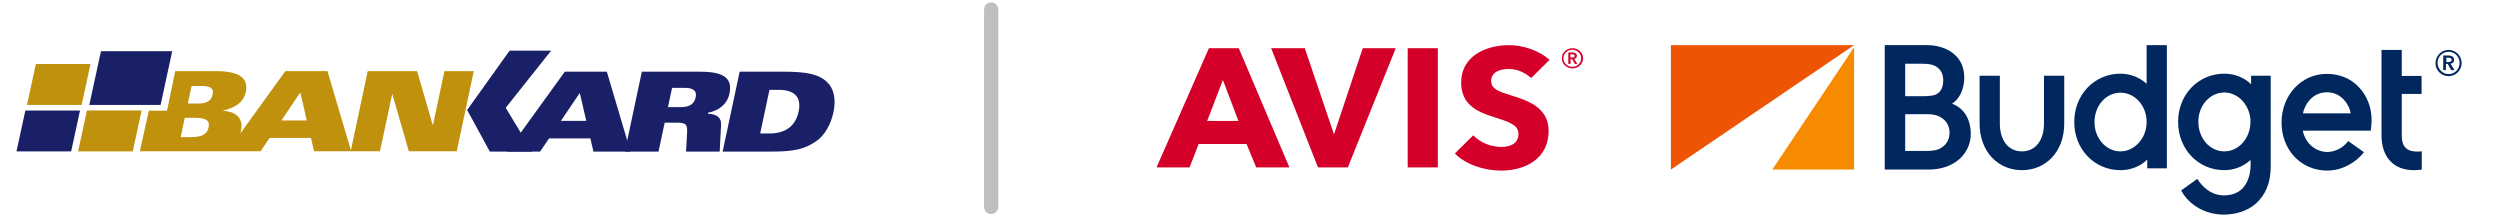 <?xml version="1.0" encoding="UTF-8"?>
<!DOCTYPE svg PUBLIC "-//W3C//DTD SVG 1.1//EN" "http://www.w3.org/Graphics/SVG/1.1/DTD/svg11.dtd">
<!-- Creator: CorelDRAW -->
<svg xmlns="http://www.w3.org/2000/svg" xml:space="preserve" width="93mm" height="8mm" version="1.1" style="shape-rendering:geometricPrecision; text-rendering:geometricPrecision; image-rendering:optimizeQuality; fill-rule:evenodd; clip-rule:evenodd"
viewBox="0 0 9300 800"
 xmlns:xlink="http://www.w3.org/1999/xlink"
 sodipodi:docname="Banco_Santander_Logotipo.svg"
 inkscape:version="1.1 (c68e22c387, 2021-05-23)"
 xmlns:inkscape="http://www.inkscape.org/namespaces/inkscape"
 xmlns:sodipodi="http://sodipodi.sourceforge.net/DTD/sodipodi-0.dtd"
 xmlns:svg="http://www.w3.org/2000/svg"
 xmlns:rdf="http://www.w3.org/1999/02/22-rdf-syntax-ns#"
 xmlns:cc="http://creativecommons.org/ns#"
 xmlns:dc="http://purl.org/dc/elements/1.1/"
 xmlns:xodm="http://www.corel.com/coreldraw/odm/2003">
 <defs>
  <style type="text/css">
   <![CDATA[
    .fil6 {fill:#00285F}
    .fil3 {fill:#192068}
    .fil1 {fill:#D4002A}
    .fil5 {fill:#ED5505}
    .fil4 {fill:#F78B00}
    .fil0 {fill:#BDBFC1;fill-rule:nonzero}
    .fil2 {fill:#BF910C;fill-rule:nonzero}
   ]]>
  </style>
 </defs>
 <g id="Capa_x0020_1">
  <path class="fil0" d="M3660.65 35.02c0,-14.5 11.85,-26.24 26.46,-26.24 14.62,0 26.46,11.74 26.46,26.24l0 734.84c0,14.5 -11.84,26.25 -26.46,26.25 -14.61,0 -26.46,-11.75 -26.46,-26.25l0 -734.84z"/>
  <path class="fil1" d="M5695.99 290.17c-29.54,-25.01 -56.13,-33.53 -84.45,-33.53 -28.35,0 -64.38,9.65 -64.38,44.33 0,29.56 27.16,39.22 70.87,52.87 62.61,19.33 142.9,44.34 142.9,133.02 0,102.31 -85.03,147.79 -176.55,147.79 -65.57,0 -132.29,-23.31 -172.45,-63.66l68.51 -67.65c27.17,28.42 67.9,43.2 104.52,43.2 33.65,0 63.78,-12.51 63.78,-48.31 0,-34.12 -35.43,-44.91 -95.68,-64.24 -58.45,-18.19 -117.52,-46.05 -117.52,-126.19 -0.58,-98.91 91.55,-139.84 177.77,-139.84 51.97,0 110.43,18.76 151.16,54.56l-68.48 67.65zm-1088.96 159.74l-116.33 0 58.46 -152.35 57.87 152.35zm189.57 172.8l-188.39 -443.38 -111.02 0 -194.87 443.38 122.84 0 33.64 -86.97 178.35 0 36.03 86.97 123.42 0zm395.66 -443.38l-122.84 0 -106.89 320.6 -108.64 -320.6 -125.2 0 174.2 443.38 111.02 0 178.35 -443.38zm44.29 443.38l112.19 0 0 -443.38 -112.19 0 0 443.38zm573.4 -405.87c0,21.04 17.71,37.52 39.56,37.52 21.86,0 39.57,-16.48 39.57,-37.52 0,-21.03 -17.71,-37.51 -39.57,-37.51 -21.85,0 -39.56,16.48 -39.56,37.51zm5.91 0c0,-17.62 14.77,-31.83 33.06,-31.83 18.32,0 33.07,14.21 33.07,31.83 0,17.62 -14.75,31.83 -33.07,31.83 -17.71,0 -33.06,-14.21 -33.06,-31.83zm18.3 21.04l8.28 0 0 -17.62 5.9 0 10.03 17.62 9.46 0 -11.81 -18.76c6.48,-1.14 10.03,-5.12 10.03,-11.37 0,-9.1 -8.26,-12.51 -16.54,-12.51l-15.35 0 0 42.64zm7.67 -23.88l0 -11.94 7.09 0c4.14,0 8.87,1.14 8.87,5.69 0,5.12 -5.32,6.25 -10.04,6.25l-5.92 0z"/>
  <path class="fil2" d="M1046.73 448.18l70.51 -104.31 24 104.31 -94.51 0zm-255.97 -95.61c-4.23,19.97 -18.62,32.64 -54.8,32.64l-37.24 0 13.8 -65.22 36.89 0c39.09,0 45.9,11.49 41.35,32.58zm-14.77 121.58c-5.21,24.62 -23.14,35.9 -66.6,35.9l-37.2 0 15.27 -71.85 37.18 0c43.46,0 56.63,10.98 51.35,35.95zm877.23 -209.48l-42.38 199.87 -1.27 0 -57.9 -199.87 -183.75 0 -62.58 294.31 -87.24 -294.31 -156.66 0 -168.41 233.15c1.18,-4 2.73,-7.71 3.5,-11.86 11.01,-51.1 -25.12,-71.34 -66.83,-73.93l0.2 -0.84c41.22,-9.32 75.87,-28.44 84.4,-68.85 10.68,-50.5 -21.39,-77.67 -111.87,-77.67l-150.66 0 -30.43 147.15 -67.67 0 -33.51 151 448.98 0 33.69 -49.61 154.07 0 11.31 49.61 136.4 0 1.89 0 107.01 0 45.19 -212.3 0.8 0 61.36 212.3 178.2 0 63.36 -298.15 -109.2 0z"/>
  <polygon class="fil2" points="100.43,390.33 303.8,390.33 336.68,238.11 133.36,238.11 "/>
  <polygon class="fil3" points="94.34,411.06 61.37,563.3 264.63,563.3 297.7,411.06 "/>
  <polygon class="fil2" points="493.82,563.29 526.88,411.05 323.43,411.05 290.45,563.29 "/>
  <polygon class="fil3" points="332.24,390.33 597.4,390.33 640.68,190.54 375.59,190.54 "/>
  <polygon class="fil3" points="2050.26,188.42 1895.72,188.42 1737.84,409.18 1822.21,563.98 1979.71,563.98 1881.28,400.95 "/>
  <path class="fil3" d="M1886.27 563.99l122.8 0 33.53 -49.26 153.6 0 11.39 49.26 137.99 0 -88.2 -297.41 -156.27 0 -214.84 297.41zm200.25 -114.41l70.26 -103.86 24.16 103.86 -94.42 0z"/>
  <path class="fil3" d="M2324.52 563.99l125.19 0 22.99 -107.78 37.97 0c42.83,0 47.09,4.87 45.13,41.62l-3.79 66.16 125.25 0 5.15 -99.6c1.32,-30.13 -20.31,-40.4 -49.01,-41.16l0.95 -4.15c38.42,-6.58 70.93,-31.38 79.21,-70.39 13.98,-65.98 -32.88,-82.11 -114.12,-82.11l-211.74 0 -63.18 297.41zm175.57 -237.19l45.86 0c30.55,0 47.6,9.15 41.94,35.5 -5.97,28 -28.3,36.24 -55.12,36.24l-47.89 0 15.21 -71.74z"/>
  <path class="fil3" d="M2688.19 563.99l180.85 0c91.85,0 127.37,-11.4 168.21,-39.41 30.52,-20.63 53.82,-63.04 63.12,-106.78 9.53,-44.49 2.21,-80.24 -14.48,-102.1 -32.01,-41.22 -87.3,-49.12 -175.02,-49.12l-159.4 0 -63.28 297.41zm174.19 -229.74l34.45 0c57.02,0 85.75,25.55 73.99,81.1 -11.83,55.69 -51.52,81.21 -108.44,81.21l-34.5 0 34.5 -162.31z"/>
  <polygon class="fil4" points="6592.98,630.72 6897.18,630.72 6897.18,175.65 "/>
  <polygon class="fil5" points="6215.77,167.96 6215.77,630.72 6897.18,167.96 "/>
  <path class="fil6" d="M9108.67 185.65c26.61,0 48.68,21.52 48.68,49.19 0,26.91 -22.07,48.43 -48.68,48.43 -26.61,0 -48.68,-21.52 -48.68,-48.43 0.78,-27.67 22.07,-49.19 48.68,-49.19zm0 89.93c22.81,0 41.06,-18.45 41.06,-41.52 0,-23.04 -18.25,-41.5 -41.06,-41.5 -22.8,0 -41.06,18.46 -41.06,41.5 0.76,23.07 19.02,41.52 41.06,41.52zm0 -69.18c9.9,0 20.55,4.62 20.55,16.15 0,7.68 -4.58,13.06 -12.94,14.59l14.45 23.84 -12.16 0 -12.94 -23.07 -6.84 0 0 23.07 -9.89 0 0 -54.58 19.77 0zm-0.75 24.59c5.33,0 12.17,-1.53 12.17,-8.44 0,-6.15 -6.1,-7.69 -10.65,-7.69l-9.13 0 0 16.13 7.61 0 0 0zm-117.12 332.86c-38.03,0 -56.26,-19.22 -56.26,-59.2l0 -155.28 73.74 0 0 -66.87 -73.74 0 0 -96.85 -75.29 0 0 318.23c0,80.73 45.62,129.15 119.39,129.15 15.19,0 30.41,-2.31 30.41,-2.31l0 -67.64c-9.12,0.77 -14.45,0.77 -18.25,0.77zm-216.74 -240.61c-31.18,-33.05 -73.78,-48.43 -118.63,-48.43 -95.06,0 -168.07,79.94 -168.07,180.66 0,101.46 71.46,179.09 170.33,179.09 51.72,0 104.2,-26.9 136.13,-68.4l-58.55 -41.51c-18.99,26.9 -51.7,40.74 -77.58,40.74 -40.28,0 -81.35,-29.22 -91.25,-79.19l252.49 0c-0.75,-1.54 22.8,-92.24 -44.87,-162.96zm-206.85 98.4c3.03,-20.76 27.39,-78.41 88.97,-78.41 59.32,0 85.94,55.35 88.22,78.41l-177.19 0zm-193.16 -139.91l0 31.52c-26.63,-26.13 -63.13,-39.2 -99.63,-39.2 -96.59,0 -171.87,77.63 -171.87,179.1 0,102.24 75.28,179.88 171.87,179.88 34.98,0 70.72,-13.07 97.34,-37.67 0,0 15.21,131.45 -99.62,131.45 -48.67,0 -82.14,-35.36 -98.1,-61.49l-60.09 43.04c29.67,56.11 92.02,89.95 158.19,89.95 44.11,0 87.45,-13.07 118.63,-39.98 36.5,-32.29 56.28,-77.63 56.28,-138.37l0 -338.23 -73 0zm-99.63 281.35c-54,0 -96.59,-48.43 -96.59,-110.69 0,-59.97 43.35,-108.39 96.59,-108.39 53.23,0 97.34,49.96 97.34,108.39 0,61.49 -43.34,110.69 -97.34,110.69zm-386.33 69.95c-96.58,0 -171.88,-77.64 -171.88,-179.1 0,-102.25 75.3,-179.88 171.88,-179.88 34.98,0 70.72,13.07 97.34,37.66l0 -143.75 75.3 0 0 458.15 -73.02 0 0 -32.29c-26.61,26.14 -63.11,39.21 -99.62,39.21zm0 -288.26c-54,0 -96.58,48.42 -96.58,109.93 0,59.95 43.35,108.38 96.58,108.38 53.23,0 97.34,-49.97 97.34,-108.38 0.76,-60.74 -43.35,-109.93 -97.34,-109.93zm-209.14 114.53l0 -177.57 -75.29 0 0 177.57c0,63.04 -31.93,103.78 -82.12,103.78 -50.2,0 -82.13,-40.74 -82.13,-103.78l0 -177.57 -75.3 0 0 177.57c0,106.09 69.97,173.73 157.43,173.73 88.21,0 157.41,-67.64 157.41,-173.73zm-667.71 171.42l0 -462.76 158.95 0c61.6,0 136.89,33.06 136.89,119.92 0,52.28 -24.34,85.33 -45.63,97.63 58.56,22.29 69.96,78.41 69.96,111.46 0,73.8 -60.08,133.75 -156.67,133.75l-163.5 0zm154.39 -69.18c19.76,0 34.98,-2.3 47.15,-6.92 24.33,-11.53 39.55,-31.52 39.55,-61.49 0,-28.44 -15.98,-49.97 -40.31,-60.73 -17.5,-7.69 -31.95,-7.69 -53.23,-7.69l-71.5 0 0 136.83 78.34 0zm-12.17 -203.71c13.69,0 36.5,-0.77 49.43,-6.92 19.76,-10.75 25.85,-28.43 25.85,-54.57 0,-28.44 -16.72,-44.59 -31.18,-51.51 -10.65,-5.38 -24.33,-7.69 -46.38,-7.69l-63.89 0 0 120.69 66.17 0z"/>
 </g>
</svg>
